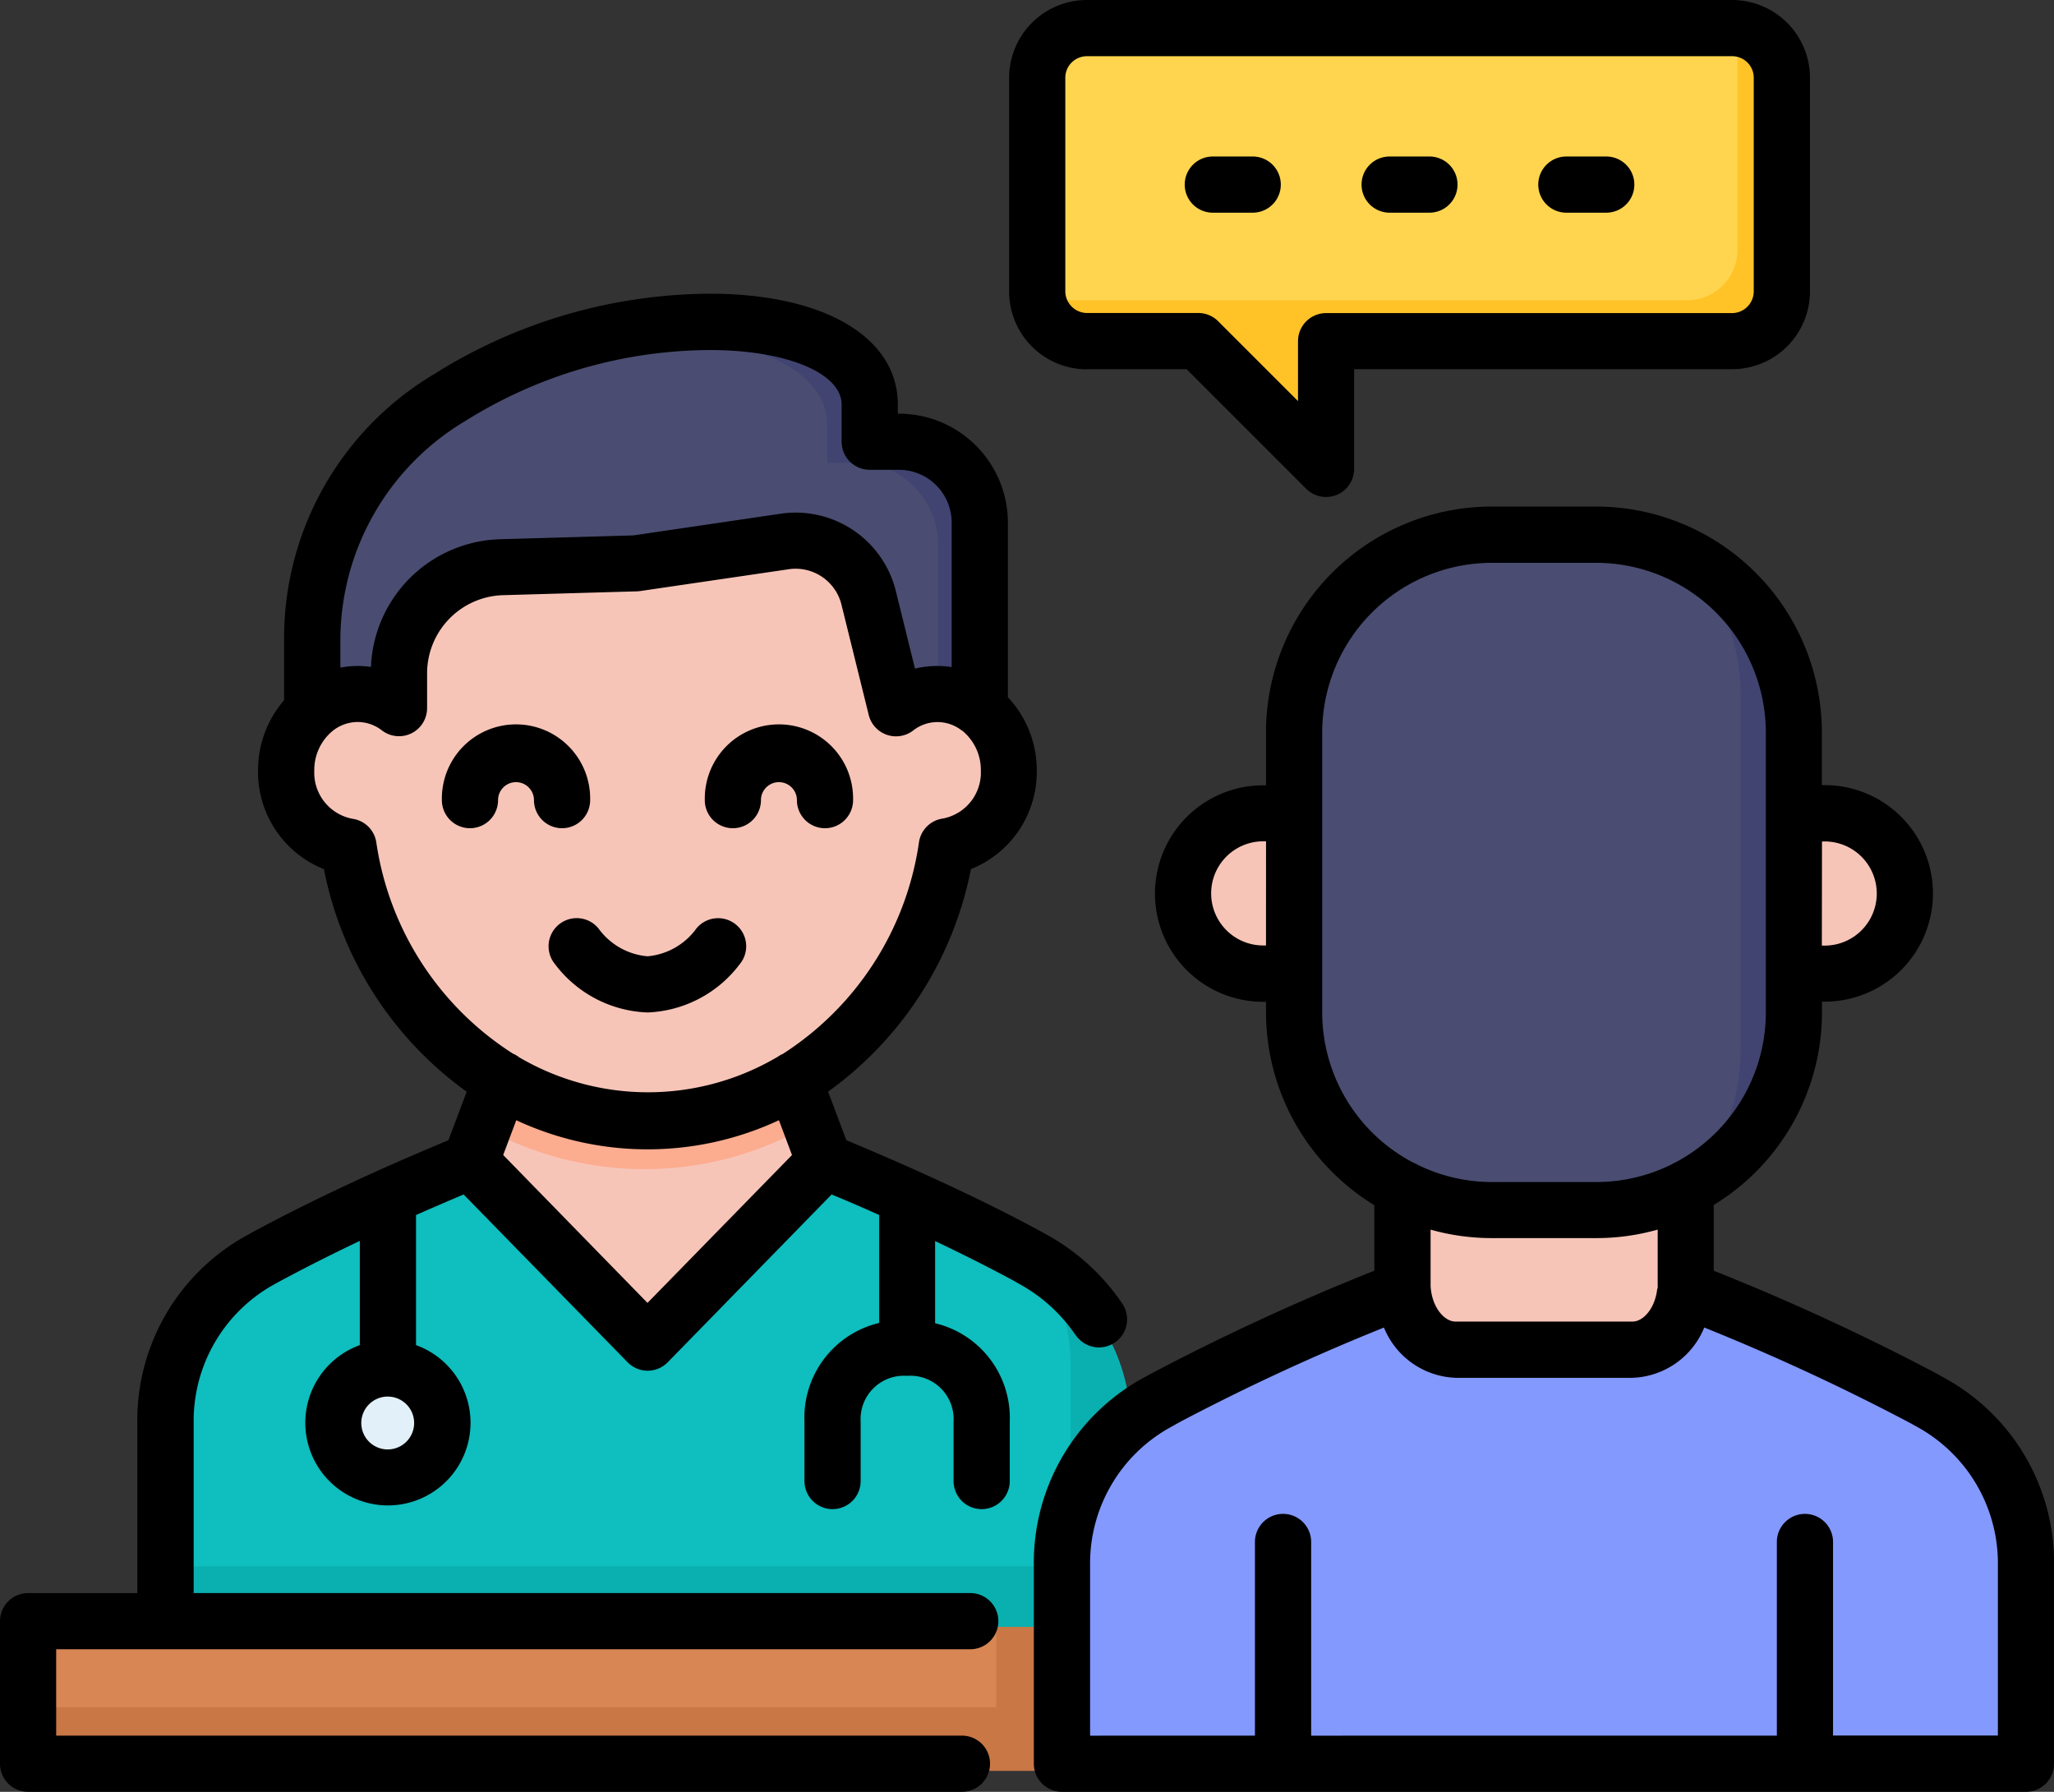 <svg xmlns="http://www.w3.org/2000/svg" width="59.996" height="52.336" viewBox="0 0 59.996 52.336">
  <rect x="0" y="0" width="59.996" height="52.336" fill="#333333" stroke="none"/>
  <g id="Group_34278" data-name="Group 34278" transform="translate(-0.002 -32.685)">
    <g id="Group_34294" data-name="Group 34294" transform="translate(0.588 33.303)">
      <g id="Group_34278-2" data-name="Group 34278" transform="translate(8.371 8.652)">
        <path id="Path_51138" data-name="Path 51138" d="M96.084,124.452H76.433v-3.328c0-10.021,16.413-11.367,16.413-6.9v1.095h.86a2.384,2.384,0,0,1,2.377,2.377Z" transform="translate(-76.433 -111.793)" fill="#4a4d71" fill-rule="evenodd"/>
      </g>
      <g id="Group_34279" data-name="Group 34279" transform="translate(14.3 8.652)">
        <path id="Path_51139" data-name="Path 51139" d="M136.311,114.946v1.095h.86a2.387,2.387,0,0,1,2.377,2.381v6.03h1.209V117.7a2.384,2.384,0,0,0-2.377-2.377h-.86v-1.095c0-2.652-5.782-3.258-10.483-1.215C131.459,111.665,136.311,112.515,136.311,114.946Z" transform="translate(-127.036 -111.793)" fill="#414470" fill-rule="evenodd"/>
      </g>
      <g id="Group_34280" data-name="Group 34280" transform="translate(4.047 31.32)">
        <path id="Path_51140" data-name="Path 51140" d="M67.92,314.987v5.829H39.54v-5.829a5.393,5.393,0,0,1,2.79-4.8c.1-.057.2-.111.3-.164.866-.465,1.742-.9,2.628-1.313q.822-.385,1.655-.745c2.218-.965,4.493-1.832,6.82-2.732,2.327.9,4.6,1.767,6.82,2.732.555.242,1.107.489,1.654.745.886.413,1.762.848,2.628,1.313.1.053.2.107.3.164a5.391,5.391,0,0,1,2.792,4.8Z" transform="translate(-39.54 -305.234)" fill="#0fbebe" fill-rule="evenodd"/>
      </g>
      <g id="Group_34281" data-name="Group 34281" transform="translate(13.025 27.837)">
        <path id="Path_51141" data-name="Path 51141" d="M121.363,275.514h3.127l2.083,5.545-5.21,5.337-5.213-5.337,2.086-5.545Z" transform="translate(-116.15 -275.514)" fill="#f7c5b8" fill-rule="evenodd"/>
      </g>
      <g id="Group_34282" data-name="Group 34282" transform="translate(13.45 27.837)">
        <path id="Path_51142" data-name="Path 51142" d="M124.565,275.514h3.127l1.661,4.42a9.645,9.645,0,0,1-9.576,0l1.661-4.42Z" transform="translate(-119.777 -275.514)" fill="#fcac8f" fill-rule="evenodd"/>
      </g>
      <g id="Group_34283" data-name="Group 34283" transform="translate(7.6 15.096)">
        <path id="Path_51143" data-name="Path 51143" d="M71.694,175.79c.723,4.59,4.39,8.083,8.8,8.083s8.076-3.492,8.8-8.083a2.209,2.209,0,0,0,1.835-2.237,2.184,2.184,0,0,0-2.106-2.253,2.014,2.014,0,0,0-1.219.415l-.8-3.238a2.217,2.217,0,0,0-2.484-1.667l-4.373.64-3.941.114a3.118,3.118,0,0,0-3.03,3.117v1.035a2,2,0,0,0-1.215-.415,2.184,2.184,0,0,0-2.106,2.253A2.21,2.21,0,0,0,71.694,175.79Z" transform="translate(-69.859 -166.786)" fill="#f7c5b8" fill-rule="evenodd"/>
      </g>
      <path id="Path_51144" data-name="Path 51144" d="M89.059,379.012a1.106,1.106,0,1,0,1.107,1.105A1.106,1.106,0,0,0,89.059,379.012Z" transform="translate(-78.233 -339.047)" fill="#e2f0fa"/>
      <g id="Group_34284" data-name="Group 34284" transform="translate(0 46.902)">
        <path id="Path_51145" data-name="Path 51145" d="M5,438.21H52.381v4.2H5Z" transform="translate(-5 -438.21)" fill="#d88654" fill-rule="evenodd"/>
      </g>
      <g id="Group_34285" data-name="Group 34285" transform="translate(29.712 0)">
        <path id="Path_51146" data-name="Path 51146" d="M260.022,37.956h19a1.469,1.469,0,0,1,1.463,1.463v6.291a1.466,1.466,0,0,1-1.463,1.46h-11.96v3.767L263.3,47.17h-3.278a1.466,1.466,0,0,1-1.463-1.46V39.419A1.469,1.469,0,0,1,260.022,37.956Z" transform="translate(-258.559 -37.956)" fill="#ffd54f" fill-rule="evenodd"/>
      </g>
      <g id="Group_34286" data-name="Group 34286" transform="translate(29.769 0)">
        <path id="Path_51147" data-name="Path 51147" d="M279.382,37.956h.07a1.469,1.469,0,0,1,1.463,1.463v6.291a1.466,1.466,0,0,1-1.463,1.46h-11.96v3.767l-3.763-3.767h-3.278a1.468,1.468,0,0,1-1.406-1.061h18.931a1.469,1.469,0,0,0,1.463-1.463V38.358A1.437,1.437,0,0,0,279.382,37.956Z" transform="translate(-259.045 -37.956)" fill="#ffc328" fill-rule="evenodd"/>
      </g>
      <g id="Group_34287" data-name="Group 34287" transform="translate(4.048 36.439)">
        <path id="Path_51148" data-name="Path 51148" d="M65.407,348.919a5.382,5.382,0,0,1,2.518,4.634v5.829H39.545v-1.771H66.183v-5.829A5.49,5.49,0,0,0,65.407,348.919Z" transform="translate(-39.545 -348.919)" fill="#0ab0b0" fill-rule="evenodd"/>
      </g>
      <g id="Group_34288" data-name="Group 34288" transform="translate(34.005 23.119)">
        <path id="Path_51149" data-name="Path 51149" d="M297.551,235.254h.911v4.721h-.911a2.36,2.36,0,1,1,0-4.721Zm15.626,0h.914a2.36,2.36,0,0,1,0,4.721h-.914Z" transform="translate(-295.19 -235.254)" fill="#f7c5b8" fill-rule="evenodd"/>
      </g>
      <g id="Group_34289" data-name="Group 34289" transform="translate(0 46.902)">
        <path id="Path_51150" data-name="Path 51150" d="M33.514,438.21H52.381v4.2H5v-1.852H33.514Z" transform="translate(-5 -438.21)" fill="#c97745" fill-rule="evenodd"/>
      </g>
      <g id="Group_34290" data-name="Group 34290" transform="translate(30.446 35.518)">
        <path id="Path_51151" data-name="Path 51151" d="M293.2,350.813v5.829H264.818v-5.829a5.4,5.4,0,0,1,2.789-4.8c.1-.054.2-.107.3-.164a98.279,98.279,0,0,1,11.1-4.788,97.973,97.973,0,0,1,11.1,4.788l.3.164A5.4,5.4,0,0,1,293.2,350.813Z" transform="translate(-264.818 -341.059)" fill="#8399fe" fill-rule="evenodd"/>
      </g>
      <g id="Group_34291" data-name="Group 34291" transform="translate(40.467 30.693)">
        <path id="Path_51152" data-name="Path 51152" d="M350.336,299.887h8.337v6.251a1.809,1.809,0,0,1-1.56,1.972H351.9a1.806,1.806,0,0,1-1.56-1.972Z" transform="translate(-350.336 -299.887)" fill="#f7c5b8" fill-rule="evenodd"/>
      </g>
      <g id="Group_34292" data-name="Group 34292" transform="translate(37.276 14.92)">
        <path id="Path_51153" data-name="Path 51153" d="M328.928,165.279H332a5.836,5.836,0,0,1,5.819,5.819v8.243A5.837,5.837,0,0,1,332,185.164h-3.074a5.839,5.839,0,0,1-5.823-5.823V171.1A5.839,5.839,0,0,1,328.928,165.279Z" transform="translate(-323.105 -165.279)" fill="#4a4d71" fill-rule="evenodd"/>
      </g>
      <g id="Group_34293" data-name="Group 34293" transform="translate(48.348 15.345)">
        <path id="Path_51154" data-name="Path 51154" d="M419.5,173.2v10.443a5.787,5.787,0,0,1-1.446,3.83,5.964,5.964,0,0,1-.455.465c.154-.064.308-.134.455-.208a5.842,5.842,0,0,0,3.188-5.19V174.3a5.835,5.835,0,0,0-3.643-5.394A5.812,5.812,0,0,1,419.5,173.2Z" transform="translate(-417.597 -168.908)" fill="#414470" fill-rule="evenodd"/>
      </g>
    </g>
    <path id="Path_51155" data-name="Path 51155" d="M31.421,71.677a.82.82,0,1,0,1.363-.914,6.363,6.363,0,0,0-2.165-1.992l-.087-.048c-.073-.041-.145-.082-.223-.122-.923-.5-1.905-.982-2.99-1.479q-.779-.359-1.635-.727-.468-.2-.961-.408h0L24.19,64.57h0a10.489,10.489,0,0,0,4.172-6.5A3.059,3.059,0,0,0,30.286,55.2a3.125,3.125,0,0,0-.844-2.151h0v-5.1a3.186,3.186,0,0,0-3.182-3.182h-.033V44.5c0-1.966-2.155-3.236-5.49-3.236a15.262,15.262,0,0,0-8.061,2.352A8.973,8.973,0,0,0,8.3,51.343v1.793h0a3.131,3.131,0,0,0-.761,2.06,3.057,3.057,0,0,0,1.926,2.876,10.474,10.474,0,0,0,4.169,6.5L13.1,65.989c-.374.155-.734.308-1.086.46-.526.227-1.028.451-1.51.673-1.082.5-2.065.983-2.993,1.481-.074.039-.148.08-.219.12l-.087.048-.011.006a6.16,6.16,0,0,0-3.181,5.476v4.963H.822a.82.82,0,0,0-.82.82V84.2a.82.82,0,0,0,.82.82H28.1a.82.82,0,1,0,0-1.641H1.643V80.856h26.7a.82.82,0,1,0,0-1.641H5.659V74.252A4.555,4.555,0,0,1,8.009,70.2l.084-.047c.064-.035.129-.071.2-.107.7-.375,1.433-.744,2.219-1.117v3.044a2.413,2.413,0,1,0,1.642,0v-3.8q.666-.294,1.39-.6h0l4.789,4.9a.82.82,0,0,0,1.174,0l4.786-4.9h0c.484.2.946.4,1.39.6v3.152A2.841,2.841,0,0,0,23.5,74.209v1.734a.82.82,0,0,0,1.641,0V74.209a1.266,1.266,0,0,1,1.348-1.339h.016a1.266,1.266,0,0,1,1.35,1.339v1.734a.82.82,0,0,0,1.641,0V74.21a2.841,2.841,0,0,0-2.18-2.876v-2.4c.79.375,1.523.744,2.221,1.118l.012.007c.061.032.12.064.177.1l.088.049a4.732,4.732,0,0,1,1.606,1.475ZM11.328,75.02a.772.772,0,1,1,.771-.771A.773.773,0,0,1,11.328,75.02ZM9.944,51.343a7.46,7.46,0,0,1,3.632-6.351,13.555,13.555,0,0,1,7.161-2.083c2.23,0,3.849.671,3.849,1.595v1.083a.82.82,0,0,0,.82.82h.854A1.543,1.543,0,0,1,27.8,47.948V52.17h0a2.639,2.639,0,0,0-.422-.033,2.812,2.812,0,0,0-.65.076l-.555-2.248a3.015,3.015,0,0,0-3.381-2.274l-4.29.632-3.865.111a3.888,3.888,0,0,0-3.8,3.731,2.727,2.727,0,0,0-.393-.028,2.768,2.768,0,0,0-.5.047v-.84Zm1.049,5.942a.819.819,0,0,0-.7-.686,1.37,1.37,0,0,1-1.111-1.4A1.484,1.484,0,0,1,9.642,54.1l.027-.024.023-.021a1.173,1.173,0,0,1,.756-.282,1.161,1.161,0,0,1,.71.246.82.82,0,0,0,1.319-.65v-1.03a2.286,2.286,0,0,1,2.207-2.27l3.913-.112a.885.885,0,0,0,.1-.008l4.338-.637a1.38,1.38,0,0,1,1.548,1.043l.794,3.212a.821.821,0,0,0,1.3.453,1.147,1.147,0,0,1,1.416,0l.006,0,.031.025.013.01a1.481,1.481,0,0,1,.509,1.137,1.367,1.367,0,0,1-1.106,1.4.819.819,0,0,0-.7.684,8.839,8.839,0,0,1-3.992,6.2s0,0-.007,0l0,0a.822.822,0,0,0-.148.09h0l0,0-.006,0a7.441,7.441,0,0,1-7.527,0l0,0a.816.816,0,0,0-.165-.1h-.006a0,0,0,0,1,0,0A8.836,8.836,0,0,1,10.993,57.285ZM18.915,70.74,14.7,66.42l.382-1.016a9.076,9.076,0,0,0,7.672,0h0l.382,1.017ZM17.481,59.8a1.974,1.974,0,0,0,1.434.816,1.972,1.972,0,0,0,1.431-.816.82.82,0,1,1,1.263,1.047,3.54,3.54,0,0,1-2.695,1.41,3.543,3.543,0,0,1-2.7-1.41A.82.82,0,1,1,17.481,59.8Zm-2.406-4.27a.525.525,0,0,0-.525.525.82.82,0,1,1-1.641,0,2.166,2.166,0,1,1,4.331,0,.82.82,0,1,1-1.641,0,.526.526,0,0,0-.525-.525Zm5.514.525a2.166,2.166,0,1,1,4.331,0,.82.82,0,0,1-1.641,0,.525.525,0,1,0-1.05,0,.82.82,0,0,1-1.641,0ZM31.747,43.468h2.915l3.493,3.493a.82.82,0,0,0,.58.24.842.842,0,0,0,.314-.062.821.821,0,0,0,.506-.758V43.468H50.6A2.274,2.274,0,0,0,52.87,41.2V34.957a2.274,2.274,0,0,0-2.27-2.272H31.747a2.273,2.273,0,0,0-2.269,2.272V41.2a2.273,2.273,0,0,0,2.269,2.272Zm-.628-8.511a.63.63,0,0,1,.628-.63H50.6a.629.629,0,0,1,.628.63V41.2a.637.637,0,0,1-.628.63H38.736a.821.821,0,0,0-.82.821V44.4l-2.333-2.333a.82.82,0,0,0-.58-.24H31.747a.638.638,0,0,1-.628-.63Zm3.488,3.119a.82.82,0,0,1,.82-.82h1.166a.82.82,0,0,1,0,1.641H35.427A.82.82,0,0,1,34.607,38.076Zm5.165,0a.82.82,0,0,1,.82-.82h1.163a.82.82,0,0,1,0,1.641H40.593A.82.82,0,0,1,39.772,38.076Zm5.162,0a.82.82,0,0,1,.82-.82H46.92a.82.82,0,1,1,0,1.641H45.754A.82.82,0,0,1,44.934,38.076Zm11.872,34.86-.086-.048-.218-.12A66.747,66.747,0,0,0,50.059,69.8v-1.92a6.592,6.592,0,0,0,3.162-5.627v-.312H53.3a3.162,3.162,0,0,0,0-6.324h-.083V54.08a6.6,6.6,0,0,0-6.6-6.6H43.575a6.6,6.6,0,0,0-6.594,6.6v1.542H36.9a3.162,3.162,0,1,0,0,6.324h.082v.312a6.6,6.6,0,0,0,3.163,5.628V69.8a67.243,67.243,0,0,0-6.438,2.963c-.076.04-.15.081-.223.122l-.1.053A6.147,6.147,0,0,0,30.2,78.415V84.2a.82.82,0,0,0,.82.82H59.178A.82.82,0,0,0,60,84.2V78.415A6.153,6.153,0,0,0,56.806,72.937ZM53.221,57.262H53.3a1.521,1.521,0,1,1,0,3.042h-.083ZM36.981,60.3H36.9a1.521,1.521,0,1,1,0-3.042h.082Zm1.642,1.953V54.08a4.959,4.959,0,0,1,4.952-4.956h3.049a4.962,4.962,0,0,1,4.957,4.956v8.178a4.958,4.958,0,0,1-2.661,4.389h0l-.013.005-.014.008q-.035.016-.068.036h0a4.935,4.935,0,0,1-2.2.513H43.575A4.915,4.915,0,0,1,41.4,66.7h0l0,0h0a.816.816,0,0,0-.1-.051l-.006,0h0A4.955,4.955,0,0,1,38.623,62.258Zm9.786,8.068c-.058.575-.406.964-.721.964H42.516c-.316,0-.665-.39-.722-.968,0,0,0,0,0,0a.379.379,0,0,0-.005-.056c0-.035,0-.07,0-.105V68.6a6.55,6.55,0,0,0,1.79.247h3.049a6.568,6.568,0,0,0,1.794-.248h0v1.554c0,.033,0,.064,0,.1h0a.19.19,0,0,1,0,.026.106.106,0,0,1,0,.027.045.045,0,0,1,0,.018h0Zm9.947,13.055H53.544V77.723a.82.82,0,0,0-1.641,0v5.657H38.3V77.723a.821.821,0,0,0-1.642,0v5.657H31.843V78.415a4.541,4.541,0,0,1,2.346-4.042l.1-.055c.057-.033.116-.066.178-.1l.011-.006a63.638,63.638,0,0,1,5.948-2.752,2.355,2.355,0,0,0,2.092,1.468h5.172a2.355,2.355,0,0,0,2.092-1.469,63.987,63.987,0,0,1,5.948,2.754c.066.034.13.07.195.107l.082.045a4.546,4.546,0,0,1,2.352,4.047v4.966Z"/>
  </g>
</svg>
